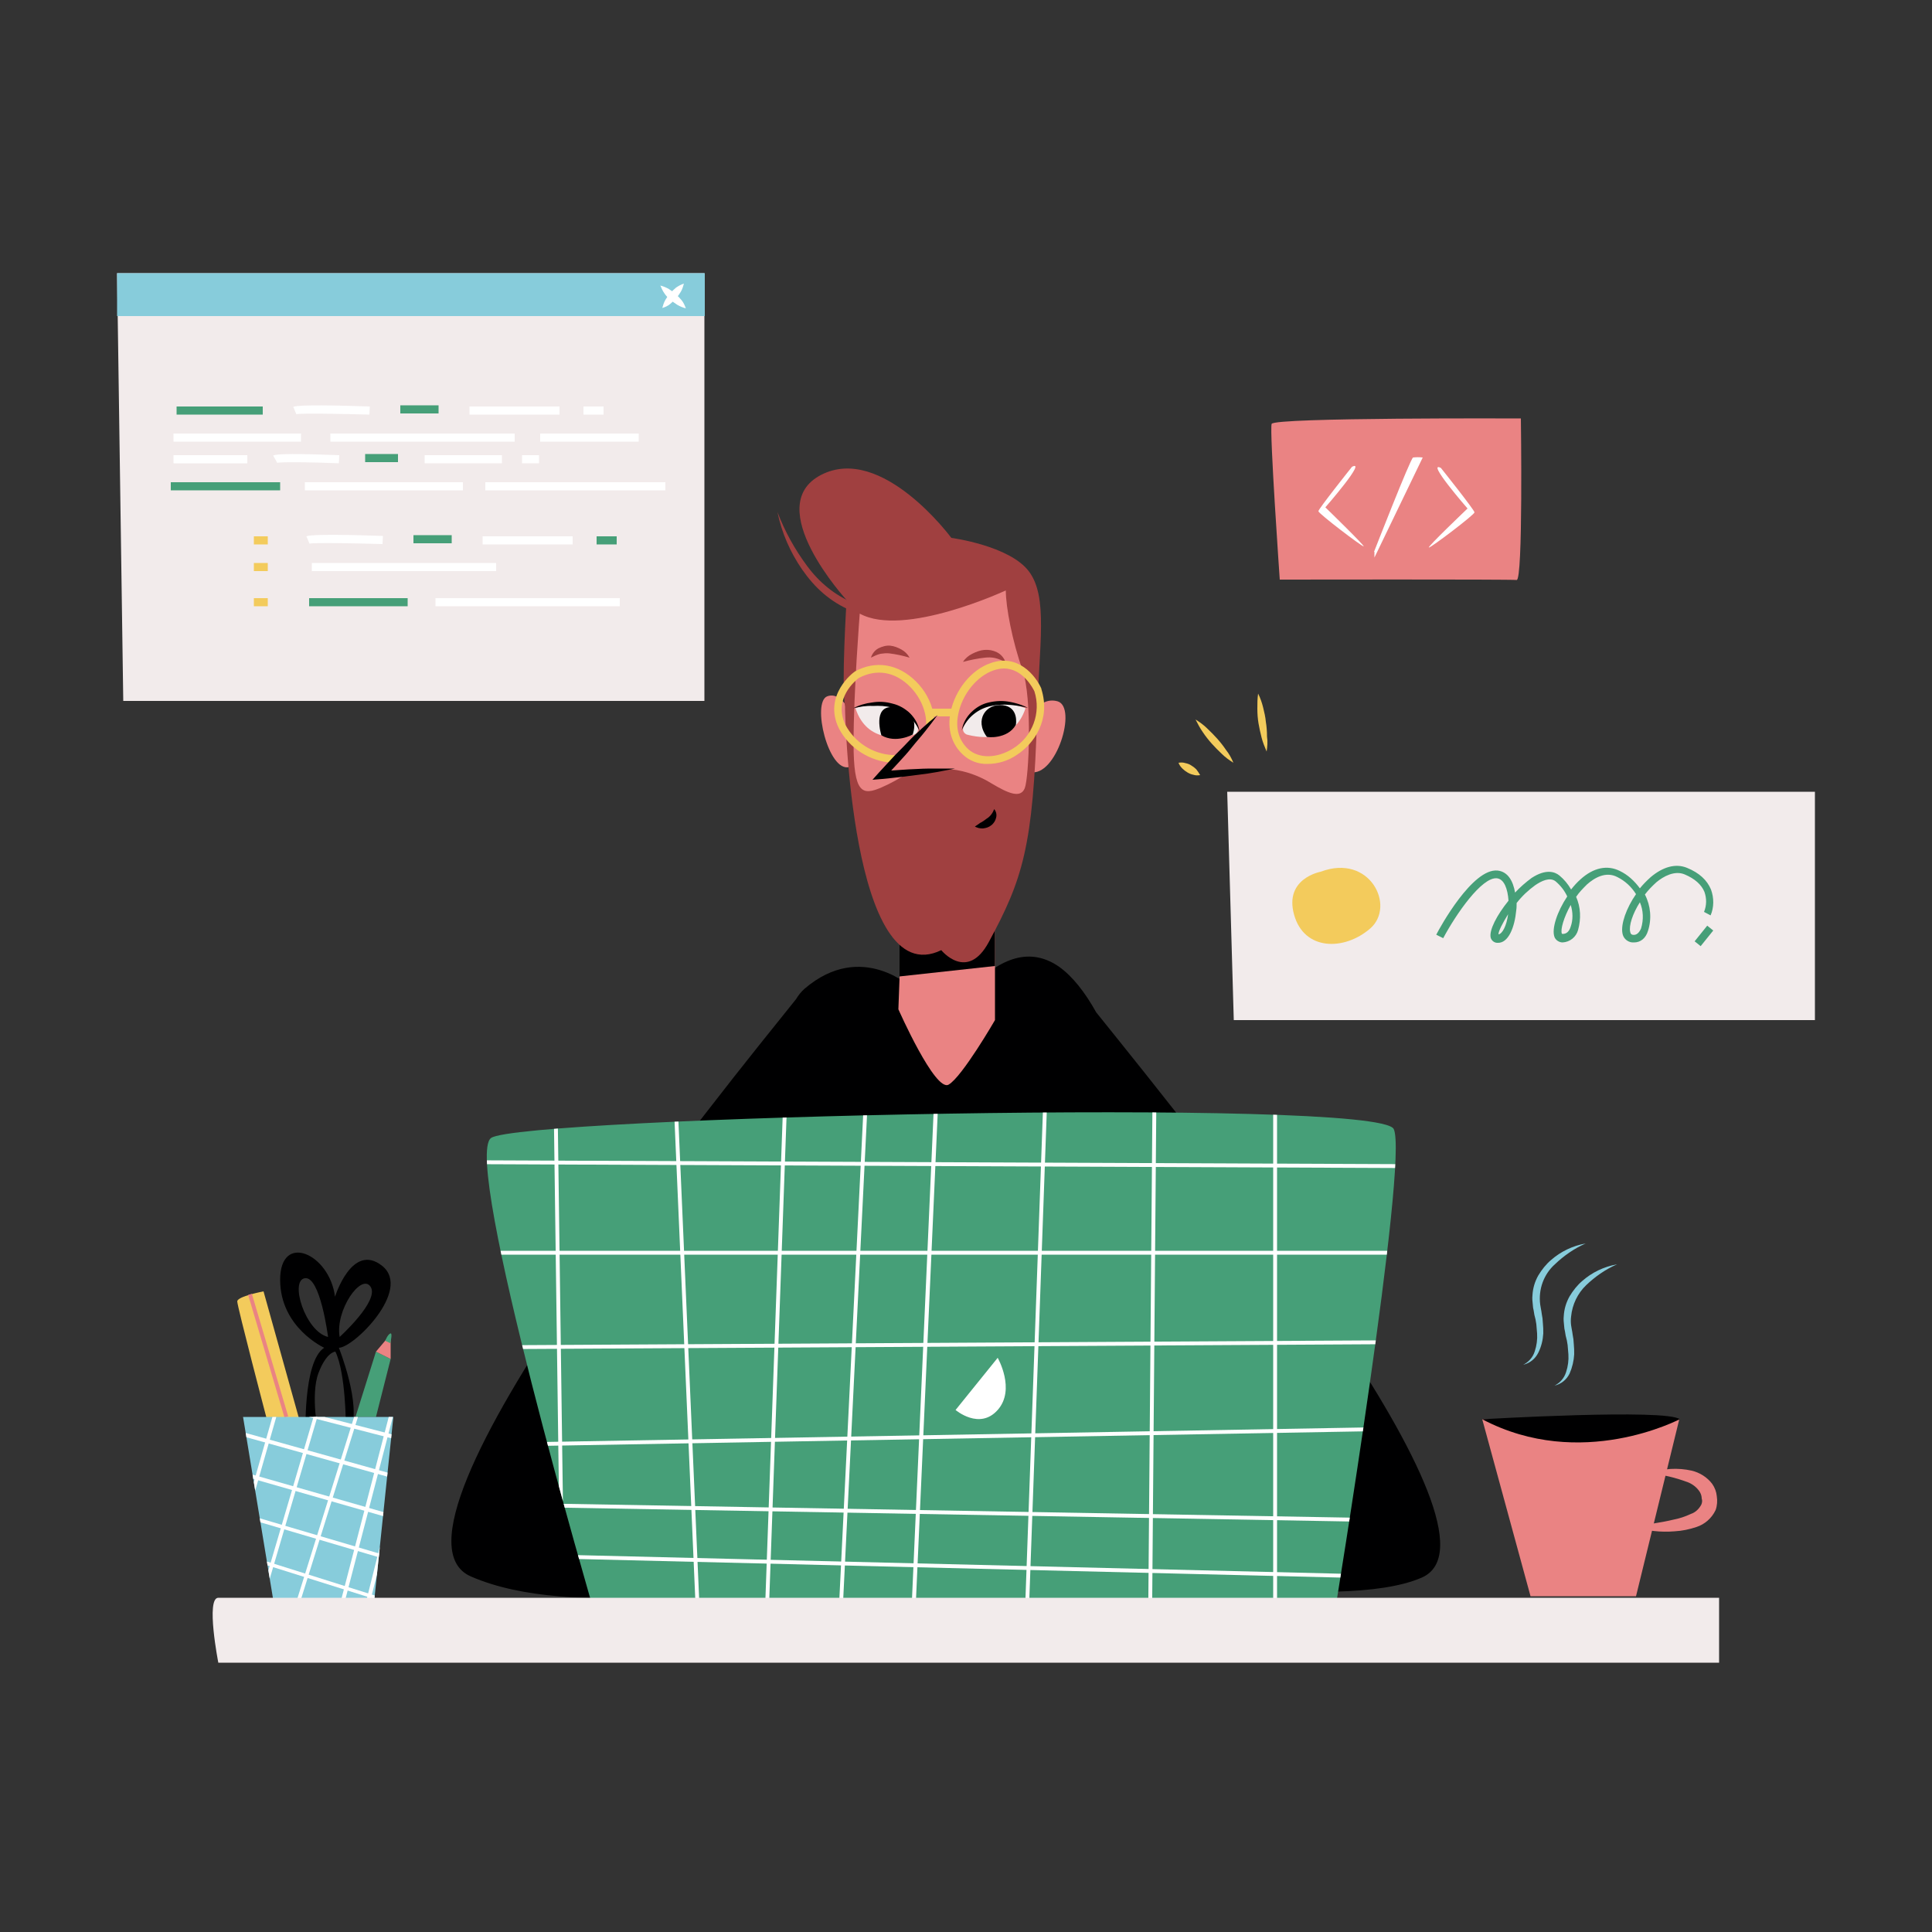 <svg xmlns="http://www.w3.org/2000/svg" xmlns:xlink="http://www.w3.org/1999/xlink" xml:space="preserve" id="Layer_1" x="0" y="0" class="show_show__wrapper__graphic__5Waiy" version="1.1" viewBox="0 0 500 500"><rect x="0" y="0" width="500" height="500" fill="#333333" stroke="none"/><style>.st0{fill:#f2ebeb}.st1{fill:#87ccdb}.st2{fill:#469f78}.st3{fill:#fff}.st4{fill:#f3cb5c}.st5{fill:#000001}.st6{fill:#ea8383}.st8{fill:#a04040}</style><g id="screen-3"><path d="M31.9 181.4 30.3 70.7h152v110.7z" class="st0"/><path d="M30.3 70.7h152.1v11.1H30.3z" class="st1"/><path d="M45.7 105.2H68v2.1H45.7z" class="st2"/><path d="M95.6 107.3c-7.1-.2-17.7-.4-18.9-.1l-.8-1.9c1.2-.6 11.4-.4 19.8-.1l-.1 2.1z" class="st3"/><path d="M103.6 104.9h9.9v2.1h-9.9z" class="st2"/><path d="M121.5 105.2h23.3v2.1h-23.3zm29.5 0h5.2v2.1H151zm-106.1 7h33v2.1h-33zm40.6 0h47.7v2.1H85.5zm54.3 0h25.5v2.1h-25.5zm-94.9 5.6H64v2.1H44.9zm42.8 2.1c-7.1-.3-15.1-.4-16.1-.1 0 0 .1 0 .1-.1l-1-1.8c.8-.5 6.6-.5 17.1-.1l-.1 2.1z" class="st3"/><path d="M94.5 117.5h8.5v2.1h-8.5z" class="st2"/><path d="M109.9 117.8h20v2.1h-20zm25.2 0h4.4v2.1h-4.4z" class="st3"/><path d="M44.2 124.8h28.3v2.1H44.2z" class="st2"/><path d="M78.9 124.8h40.9v2.1H78.9zm46.7 0h46.6v2.1h-46.6zm-26.6 16c-7.1-.2-17.7-.4-18.9-.1l-.8-1.9c1.2-.6 11.4-.4 19.8-.1l-.1 2.1z" class="st3"/><path d="M107 138.5h9.9v2.1H107z" class="st2"/><path d="M124.9 138.8h23.3v2.1h-23.3z" class="st3"/><path d="M154.4 138.8h5.2v2.1h-5.2z" class="st2"/><path d="M80.7 145.7h47.7v2.1H80.7z" class="st3"/><path d="M80 154.8h25.5v2.1H80z" class="st2"/><path d="M112.7 154.8h47.7v2.1h-47.7z" class="st3"/><path d="M65.7 138.8h3.6v2.1h-3.6zm0 6.9h3.6v2.1h-3.6zm0 9.1h3.6v2.1h-3.6z" class="st4"/><path d="M170.9 73.9c.8.2 1.5.5 2.2.9 1.3.8 2.4 1.8 3.3 2.9.5.6.8 1.3 1.1 2.1-.8-.2-1.5-.5-2.2-.9-.6-.4-1.2-.8-1.8-1.3-.6-.5-1.1-1-1.5-1.6-.5-.7-.8-1.4-1.1-2.1z" class="st3"/><path d="M171.4 79.7c.2-.7.4-1.4.8-2.1.7-1.2 1.7-2.3 2.8-3.2.6-.4 1.3-.8 2-1-.2.7-.4 1.4-.8 2.1-.7 1.2-1.7 2.3-2.8 3.2-.6.5-1.3.8-2 1z" class="st3"/></g><g id="screen-2"><path d="m319.3 264-1.7-59.1h152.1V264z" class="st0"/><path d="M341.8 225.6s-9.5 1.7-6.9 11.1 13 9.4 19.7 3.6-.1-19.5-12.8-14.7z" class="st4"/><path d="M422.9 243.9c-.3 0-.7 0-1-.1-1-.3-1.8-1.1-2-2.2-.5-2.4 1-6.6 3.5-10.2-1.2-1.9-2.8-3.4-4.8-4.4-3-1.6-6 .2-7.9 1.9-1 1-2 2-2.8 3.2 1.2 2.7 1.3 5.7.5 8.6-.5 1.8-2.1 3.1-4 3.2-.9 0-1.8-.6-2.1-1.4-.8-2.1.7-6.6 3.3-10.5-.7-1.5-1.7-2.8-3-3.9-1.5-1.2-3.7-.1-5.3 1-1.8 1.3-3.4 2.8-4.8 4.6 0 .6 0 1.3-.1 1.9-.4 4.3-2 8.6-4.9 8.4-.8 0-1.5-.6-1.7-1.3-.5-1.9 1.6-5.9 4.6-9.6-.2-3-1.1-5.6-3-5.8-3.9-.4-10.6 9.3-13.9 15.5l-1.8-.9c.9-1.8 9.4-17.3 15.9-16.6 2.7.3 4 2.8 4.5 5.7 1.3-1.4 2.8-2.7 4.3-3.8 3.7-2.4 6-1.6 7.2-.6 1.2 1 2.2 2.2 3 3.6.7-.9 1.5-1.8 2.4-2.6 3.4-3.1 7-3.8 10.2-2.2 2.1 1 3.8 2.6 5.2 4.5.8-1 1.8-2 2.8-2.9 3.2-2.7 6.5-3.6 9.4-2.4 3.2 1.3 5.2 3.2 6.2 5.6.8 2.2.8 4.6-.1 6.7l-1.7-.9c.7-1.7.7-3.5.1-5.2-.8-1.9-2.5-3.4-5.1-4.5s-5.5.5-7.3 2c-1.1 1-2.1 2-3 3.2 1.5 2.9 1.8 6.3.8 9.4-.6 2-2 3-3.6 3zm1.5-10.4c-1.9 3-2.9 6.1-2.5 7.7.1.6.4.6.5.7 1.2.3 1.9-.7 2.3-1.6.7-2.3.6-4.7-.3-6.8zm-17.9.7c-1.8 3.2-2.7 6.4-2.3 7.4.1.1.1.1.2.1 1 0 1.7-.6 2.1-1.9.6-1.7.6-3.7 0-5.6zm-16.2 2.4c-1.5 2.4-2.5 4.4-2.5 5.2 1-.1 2.1-2.2 2.5-5.2zm48.27 7.011 3.259-4.051 1.558 1.254-3.26 4.05z" class="st2"/><path d="M327.8 194.5c-.5-1.2-1-2.4-1.3-3.6-.3-1.2-.6-2.5-.8-3.7-.2-1.2-.3-2.5-.3-3.8 0-1.3 0-2.6.2-3.9.6 1.2 1 2.4 1.3 3.6.3 1.2.6 2.5.7 3.7.2 1.2.3 2.5.3 3.8.2 1.3.1 2.6-.1 3.9zm-8.6 2.9c-1.1-.7-2.1-1.4-3-2.3-1.8-1.7-3.5-3.5-4.9-5.6-.7-1-1.3-2.1-1.9-3.3 1.1.7 2.1 1.4 3 2.3 1.8 1.7 3.5 3.5 4.9 5.6.8 1 1.4 2.1 1.9 3.3zm-8.6 3.2c-.6.1-1.2.1-1.8-.1-.5-.1-1-.3-1.5-.6s-.9-.6-1.3-1-.8-.9-1-1.5c.6-.1 1.2-.1 1.8.1.5.1 1.1.3 1.5.6.5.3.9.6 1.3 1 .4.5.7 1 1 1.5z" class="st4"/></g><g id="case"><path d="M98.9 327.6c-7.8-6.2-12.2 8-12.2 8-1.4-11.2-14.2-16.8-14.2-4.4s11.4 17.6 11.4 17.6c-5.6 3.6-4.8 23-4.8 23l3.3-.4s-2.1-10.4 0-16 4.4-5.6 4.4-5.6c2.7 5.6 2.7 19 2.7 19s-1.8 7.8 1.2 1.4-3-21.4-3-21.4c3.8 0 19-15 11.2-21.2zm-20 3.2c4-.6 6 15.2 6 15.2-5.9-1.4-10-14.6-6-15.2zm9 15.2c-1.2-6.9 5.6-16.6 8-13s-8 13-8 13z" class="st5"/><path d="m97.3 366.7 3.8-15-3.8-1.9-5.3 16.9z" class="st2"/><path d="m101.1 345.3-3.8 4.5 3.8 1.9z" class="st6"/><path d="m99.7 347 1.3.6s.7-2.8 0-2.5-1.3 1.9-1.3 1.9z" class="st2"/><path d="M68.9 366.7s-7.5-28.6-7.5-29.9 6.8-2.6 6.8-2.6l9.1 32.6h-8.4z" class="st4"/><path d="m64.223 335.115.958-.284 9.407 31.735-.959.284z" class="st6"/><path d="m71.1 416.4-8.2-49.7h38.9l-5 48z" class="st1"/><defs><path id="SVGID_1_" d="m71.1 416.4-8.2-49.7h38.9l-5 48z"/></defs><clipPath id="SVGID_2_"><use xlink:href="#SVGID_1_" overflow="visible"/></clipPath><g clip-path="url(#SVGID_2_)"><path d="M166.3 435.6h-.1L3 384.3c-.3-.1-.4-.4-.3-.6.1-.3.3-.4.6-.3l163.2 51.4c.3.1.4.3.3.6 0 .1-.3.3-.5.2zm3.3-11.5h-.1L5.8 375.8c-.3-.1-.4-.4-.3-.6.1-.3.4-.4.6-.3l163.7 48.3c.3.1.4.4.3.6-.1.2-.3.3-.5.3zm3.1-10.7h-.1l-164.1-47c-.3-.1-.4-.4-.4-.6.1-.3.4-.4.6-.4l164.1 47c.3 0 .5.3.4.6 0 .2-.2.4-.5.4zm2.9-10.2h-.1L11 357.2c-.3-.1-.4-.4-.4-.6.1-.3.4-.4.6-.4l164.5 46c.3.1.4.4.4.6-.1.2-.3.4-.5.4zm3.1-11h-.1L13.3 349.5c-.3-.1-.4-.3-.4-.6s.3-.4.6-.4l165.3 42.7c.3 0 .5.3.4.6s-.2.4-.5.4zm2.7-9.3h-.1L15.7 341.2c-.3-.1-.4-.3-.4-.6.1-.3.3-.4.6-.4l165.6 41.6c.3.1.4.3.4.6s-.2.5-.5.5zm1.7-5.9h-.1L17.2 335.9c-.3-.1-.4-.3-.4-.6.1-.3.3-.4.6-.4l165.8 41c.3.1.4.3.4.6s-.2.5-.5.5zm1.5-5.1h-.1L19.1 329.2c-.3-.1-.4-.3-.4-.6s.3-.4.6-.4l165.3 42.7c.3.1.4.3.4.6 0 .2-.2.4-.4.4z" class="st3"/><path d="M34.5 433.8h-.1c-.3-.1-.4-.3-.3-.6l39.6-138.3c.1-.3.4-.4.6-.3.3.1.4.3.3.6L34.9 433.4c0 .2-.2.3-.4.4zm-8.4-2.7H26c-.3-.1-.4-.4-.3-.6l40.8-136c.1-.3.4-.4.6-.4.3.1.4.4.4.6l-40.7 136c-.2.3-.5.5-.7.4zm-9.2-2.6h-.1c-.3-.1-.4-.3-.4-.6l30.2-105.7c.1-.3.4-.4.6-.4.3.1.4.4.4.6L17.4 428.2c-.1.2-.3.3-.5.3zm-9-2.5h-.1c-.3-.1-.4-.3-.4-.6l29.2-106c.1-.3.4-.4.6-.4.3.1.4.4.3.6l-29.3 106c.1.2-.1.4-.3.4zm-7.5-2.2H.3c-.3-.1-.4-.3-.4-.6l26-106.9c.1-.3.3-.4.6-.4.3.1.4.3.4.6L.9 423.3c-.1.3-.3.5-.5.5zm-8.1-2.4h-.1c-.3-.1-.4-.3-.4-.6l25-107.1c.1-.3.3-.4.6-.4.3.1.4.3.4.6L-7.2 421c-.1.3-.3.5-.5.4zm-5.2-1.5c-.3-.1-.5-.3-.4-.6L11 312c.1-.3.3-.4.6-.4.3.1.4.3.4.6l-24.5 107.3c0 .3-.2.4-.4.4zm-6.6-1.8h-.1c-.3-.1-.4-.3-.4-.6L6 310.6c.1-.3.3-.4.6-.4.3.1.4.3.4.6l-26 106.8c-.1.3-.3.5-.5.5zM66.3 450h-.2c-.3-.1-.4-.4-.3-.6l54-172.8c.1-.3.4-.4.6-.3.3.1.4.4.3.6l-54 172.8c0 .2-.2.3-.4.3zm-8.3-2.7h-.1c-.3-.1-.4-.4-.3-.6l51-173.3c.1-.3.4-.4.6-.3.3.1.4.4.3.6L58.5 447c-.1.2-.3.3-.5.3zm-9.2-2.6h-.1c-.3-.1-.4-.4-.3-.6L98 270.4c.1-.3.4-.4.6-.4.3.1.4.4.4.6L49.3 444.3c-.1.2-.3.4-.5.4zm-9-2.5h-.1c-.3-.1-.4-.3-.3-.6l48.7-174c.1-.3.4-.4.6-.4.3.1.4.4.4.6l-48.7 174c-.2.2-.4.4-.6.4z" class="st3"/><path d="M32.3 439.9h-.1c-.3-.1-.4-.3-.4-.6l45.5-174.9c.1-.3.3-.4.6-.4s.4.3.4.6l-45.6 175c0 .2-.2.3-.4.3zm-8.2-2.3H24c-.3-.1-.4-.3-.4-.6l44.5-175.2c.1-.3.3-.4.6-.4s.4.3.4.6L24.6 437.2c0 .2-.2.4-.5.4zm-5.2-1.5h-.1c-.3-.1-.4-.3-.4-.6l43.9-175.3c.1-.3.3-.4.6-.4s.4.3.4.6L19.4 435.7c0 .2-.2.4-.5.4zm-6.5-1.9h-.1c-.3-.1-.4-.3-.4-.6l45.5-174.9c.1-.3.3-.4.6-.4s.4.3.4.6L12.9 433.8c-.1.3-.3.4-.5.4z" class="st3"/><path d="M161.5 362.9h-.1L27.1 319.8c-.3-.1-.4-.4-.3-.6.1-.3.4-.4.6-.3L161.6 362c.3.1.4.4.3.6 0 .1-.2.3-.4.3zm3.3-11.6h-.1l-134.8-40c-.3-.1-.4-.3-.3-.6.1-.3.4-.4.6-.3l134.8 40c.3.1.4.4.3.6-.1.2-.3.3-.5.3zm3.1-10.7h-.1L32.5 301.9c-.3-.1-.4-.3-.3-.6.1-.3.3-.4.6-.3L168 339.6c.3.1.4.4.3.6 0 .2-.2.4-.4.4zm2.9-10.2h-.1L35.1 292.7c-.3-.1-.4-.3-.3-.6.1-.3.4-.4.6-.4L171 329.4c.3.1.4.4.4.6-.2.3-.4.4-.6.4zm3.1-11h-.1L37.4 285c-.3-.1-.4-.3-.4-.6.1-.3.3-.4.6-.4L174 318.4c.3 0 .5.3.4.6s-.2.5-.5.4zm2.7-9.3h-.1L39.8 276.7c-.3-.1-.4-.3-.4-.6.1-.3.3-.4.6-.4l136.7 33.4c.3 0 .5.3.4.6.1.2-.2.4-.5.4zm1.7-5.9h-.1L41.3 271.4c-.3-.1-.4-.3-.4-.6.1-.3.3-.4.6-.4l136.9 32.8c.3.1.4.3.4.6 0 .2-.2.4-.5.4zm1.5-5.1h-.1L43.2 264.7c-.3-.1-.4-.3-.4-.6.1-.3.3-.4.6-.4l136.4 34.4c.3 0 .5.3.4.6s-.1.5-.4.4zm-48 173.2h-.1c-.3-.1-.4-.4-.3-.6l54-172.8c.1-.3.3-.4.6-.3.3.1.4.4.3.6l-54 172.8c-.1.2-.3.3-.5.3z" class="st3"/><path d="M123.5 469.6h-.1c-.3-.1-.4-.3-.3-.6l51-173.3c.1-.3.4-.4.6-.4.3.1.4.4.4.6l-51 173.2c-.2.4-.4.5-.6.5zm-9.2-2.6h-.1c-.3-.1-.4-.4-.3-.6l49.7-173.7c.1-.3.3-.4.6-.3.3.1.4.4.3.6l-49.7 173.6c-.1.2-.3.4-.5.4zm-9-2.5h-.1c-.3-.1-.4-.4-.3-.6l48.7-174c.1-.3.4-.4.6-.4.3.1.4.4.3.6l-48.7 174c-.1.2-.3.4-.5.4zm-7.5-2.3h-.1c-.3-.1-.4-.3-.4-.6l45.5-174.9c.1-.3.3-.4.6-.4s.4.3.4.6l-45.6 175c0 .2-.2.3-.4.3zm-8.1-2.3h-.1c-.3-.1-.4-.3-.4-.6l44.5-175.1c.1-.3.3-.4.6-.4.3.1.4.3.4.6L90.1 459.5c0 .2-.2.4-.4.4zm-5.3-1.5h-.1c-.3-.1-.4-.3-.4-.6l43.9-175.3c.1-.3.3-.4.6-.4s.4.3.4.6L84.9 458c0 .2-.2.4-.5.4zm-6.5-1.9h-.1c-.3-.1-.4-.3-.4-.6L122.9 281c.1-.3.3-.4.6-.4s.4.3.4.6L78.4 456.1c-.1.3-.3.4-.5.4z" class="st3"/></g></g><g id="character"><g id="character-2"><path d="M283.7 262c-2.9-5.2-6.1-9.3-9.6-11.8-6.5-4.5-14-3.6-22.8 5.5l-15 .2s-13.2-12.8-28.1 0c-.9.8-1.6 1.7-2.2 2.7-16 20-112.1 137.3-84.1 149.4 26.2 11.4 72.9 2.3 98.9 0l24.1-1.2c42-.5 101.6 10.8 123 1.5 25.3-10.9-55.9-111.1-84.2-146.3z" class="st5"/><path d="M257.5 219.2V264s-8.5 14.7-12 16.7-13-19.5-13-19.5l1.5-40.4 23.5-1.6z" class="st6"/><path d="m232.8 252.7 24.7-2.7v-30.8h-24.7z" class="st5"/><path d="M265.2 187.4s3.3-7.4 8.5-5.9-.4 19.8-7.1 18.3-1.4-12.4-1.4-12.4zm-44.3-1.3s-2.7-7.4-6.8-5.9.3 19.8 5.7 18.3 1.1-12.4 1.1-12.4z" class="st6"/><path d="M243.6 245.9s6.7 8.3 12.3-2.1c8.8-16.3 11.5-24.7 12.5-58.6.5-18.3 2.9-30.6-2.1-37.3s-20.1-8.7-20.1-8.7-18-24.4-33.7-16.3 6.6 32.4 6.6 32.4-1.4 22.1-.4 27.6c-.1-.1 1.4 74.4 24.9 63z" class="st8"/><path d="M222.5 158.8s-1.6 20.3-1.6 33.5 2.3 13.6 7.2 11.5 8.1-4.9 10.4-4.9l7.7.2c3.7.4 7.3 1.7 10.5 3.7 4.2 2.5 7.4 3.9 8.5 1.2s2-23.4-.6-30.7-4.3-16.2-4.3-20.5c0 0-26.4 12.3-37.8 6z" class="st6"/><path d="M257.3 209.4c.5.6.7 1.4.5 2.2-.2.8-.6 1.5-1.3 2-.6.5-1.3.7-2.1.8-.4 0-.7 0-1.1-.1-.3-.1-.7-.2-1-.4l.9-.6c.3-.2.5-.4.8-.5.5-.3.9-.6 1.3-.9 1-.6 1.6-1.5 2-2.5z" class="st5"/><path d="M249.2 171.3c.6-.9 1.4-1.6 2.4-2.1s2-.9 3.1-1c1.2-.1 2.3.1 3.3.6s1.8 1.4 2.2 2.5c-.9-.4-1.8-.8-2.7-1-.9-.2-1.7-.2-2.6-.1-1.9.2-3.8.6-5.7 1.1zm-13.8-1.1c-1.7-.5-3.5-.9-5.2-1.1-.8-.1-1.6 0-2.3.1-.9.2-1.7.6-2.5 1 .3-1 1-1.9 1.9-2.4 1-.5 2.1-.8 3.1-.7 1 .1 2 .5 2.9 1 .9.5 1.6 1.2 2.1 2.1zm-34.2-37.7c1.9 5 4.5 9.7 7.7 14 3.1 4.2 7.2 7.6 12.1 9.6 2.4 1 4.9 1.5 7.5 1.7l1 .1h1c.6 0 1.3 0 1.9-.1 1.3-.2 2.6-.3 3.9-.6 5.2-1.2 10.2-3.1 14.9-5.7-4.4 3.3-9.3 5.7-14.6 7.2-5.4 1.6-11.2 1.3-16.4-.7-2.6-1.1-5-2.6-7.1-4.4-2.1-1.8-3.9-3.9-5.5-6.2-3.1-4.5-5.3-9.5-6.4-14.9z" class="st8"/><path d="M231.4 197.4h-.5c-5.8-.4-11.1-3.7-13.8-8.9-4.2-8.6 3.9-14.6 4-14.6l.1-.1c5.4-3 11.3-2 15.9 2.6s6 11.3 3.4 15.9c-1.9 3.2-5.4 5.2-9.1 5.1zm-9.2-21.9c-.6.5-6.7 5.2-3.4 12.1 2.4 4.5 7 7.5 12.1 7.8 3.2.3 6.2-1.4 7.8-4.1 2.1-3.7.8-9.5-3.1-13.5s-8.8-4.8-13.4-2.3zm33.4 22.2c-2.4.1-4.7-.8-6.4-2.4-2.9-2.7-4.1-6.6-3.2-11 1.2-5.8 5.4-11 10.4-12.7 7-2.5 11.6 3.2 13.1 6.6v.1c2.5 8-1.9 14.2-6.4 17.1-2.2 1.5-4.8 2.3-7.5 2.3zm4.2-24.7c-.9 0-1.8.2-2.7.5-4.3 1.5-8.1 6.2-9.1 11.3-.8 3.7.2 6.9 2.6 9.1 2.8 2.5 7.4 2.4 11.6-.2 5-3.1 7.3-9.2 5.5-14.8-.3-.6-2.9-5.9-7.9-5.9z" class="st4"/><path d="M240.4 183.4h6.3v2h-6.3z" class="st4"/><path d="M265.4 183.3s-11.3-4.9-16 4.8c-.4.7-.1 1.5.6 1.9.1 0 .1.1.2.1 3.4.9 12.2 2.3 15.2-6.8z" class="st0"/><path d="M266 183.2c-1.6-.4-3.3-.7-5-.8-1.6-.1-3.3 0-4.9.4-1.6.4-3 1.1-4.3 2.2a10.3 10.3 0 0 0-2.9 4c.3-1.7 1.1-3.3 2.4-4.6 1.3-1.3 2.8-2.2 4.6-2.6 1.7-.4 3.5-.5 5.2-.2 1.7.3 3.4.8 4.9 1.6z" class="st5"/><path d="M221.4 183.3s11.3-4.9 16 4.8c.4.7.1 1.6-.6 1.9-.1 0-.1.1-.2.1-3.4.9-12.2 2.4-15.2-6.8z" class="st0"/><path d="M220.8 183.3c1.5-.8 3.2-1.3 4.9-1.5 1.8-.3 3.5-.2 5.3.3 1.7.4 3.3 1.3 4.6 2.6 1.2 1.2 2.1 2.8 2.4 4.6-.6-1.5-1.6-2.9-2.9-4-1.2-1.1-2.7-1.8-4.3-2.2-1.6-.4-3.2-.5-4.9-.4-1.7-.1-3.4.2-5.1.6zm42.1 4.3s.9-4.6-3.4-5.1-7.4 3.8-4.1 8.2c0 .1 5.3.7 7.5-3.1z" class="st5"/><path d="M228.1 190.3s-2.4-7.6 2.9-7.3c7.8.5 5.2 7.1 5.2 7.1s-4.3 2.4-8.1.2z" class="st5"/><path d="m242.6 185.1-14.5 15.5 19-1.7" class="st6"/><path d="M242.6 185.1c-1 1.4-2.1 2.8-3.2 4.2s-2.3 2.7-3.4 4.1-2.3 2.7-3.5 4l-3.6 3.9-.8-1.7c3.2-.2 6.3-.5 9.5-.6 1.6-.1 3.2-.1 4.8-.1h4.8c-1.6.3-3.1.6-4.7.9s-3.1.5-4.7.7c-3.1.4-6.3.8-9.5 1.1l-2.5.2 1.7-1.9 3.6-3.9c1.2-1.3 2.5-2.5 3.7-3.8s2.5-2.5 3.8-3.7 2.6-2.3 4-3.4z" class="st5"/></g><g id="device"><path d="M153.9 417.6s-34.5-117.7-26.8-123.1 229.7-10.6 233.6-2.3-15.3 125.3-15.3 125.3H153.9z" class="st2"/><defs><path id="SVGID_3_" d="M153.9 417.6s-34.5-117.7-26.8-123.1 229.7-10.6 233.6-2.3-15.3 125.3-15.3 125.3H153.9z"/></defs><clipPath id="SVGID_4_"><use xlink:href="#SVGID_3_" overflow="visible"/></clipPath><g clip-path="url(#SVGID_4_)"><path d="M403.8 581.4c-.3 0-.5-.2-.5-.5L389 183.7c0-.3.2-.5.5-.5s.5.2.5.5l14.2 397.2c.1.2-.2.4-.4.5zm-38.2 0c-.3 0-.5-.2-.5-.5l-4.4-396.5c0-.3.2-.5.5-.5s.5.2.5.5l4.4 396.4c0 .3-.3.6-.5.6zm-35.6 0c-.3 0-.5-.2-.5-.5V184.4c0-.3.2-.5.5-.5s.5.2.5.5v396.4c0 .3-.2.6-.5.6zm-33.7 0c-.3 0-.5-.2-.5-.5l3.3-396.6c0-.3.2-.5.5-.5s.5.2.5.5l-3.3 396.6c0 .2-.2.5-.5.5zm-36.4 0c-.3 0-.5-.2-.5-.5l14.2-396.4c0-.3.2-.5.5-.5s.5.2.5.5L260.4 581c0 .1-.2.4-.5.4zm-30.8.1c-.3 0-.5-.2-.5-.5l17.6-396.4c0-.3.2-.5.5-.5h.1c.3 0 .5.2.5.5L229.6 581c-.1.3-.3.4-.5.5zm-19.6 0c-.3 0-.5-.2-.5-.5l19.5-396.4c0-.3.2-.5.5-.5s.5.3.5.5L210 581c0 .2-.2.4-.5.5zm-16.9 0c-.3 0-.5-.2-.5-.5l14.2-396.5c0-.3.2-.5.5-.5s.5.2.5.5L193.1 581c0 .3-.2.4-.5.5z" class="st3"/><path d="M513.4 285.7H55.5c-.3 0-.5-.2-.5-.5s.2-.5.5-.5h457.9c.3 0 .5.2.5.5s-.2.5-.5.5zM60.9 269.5c-.3 0-.5-.2-.5-.5s.2-.5.5-.5l451.9-4.1c.3 0 .5.2.5.5s-.2.5-.5.5l-451.9 4.1zm451.9-26.3H162.9c-.3 0-.5-.2-.5-.5s.2-.5.5-.5h349.8c.3 0 .5.2.5.5s-.2.5-.4.5zm.1-21.7-350-2.4c-.3 0-.5-.2-.5-.5s.2-.5.5-.5l350 2.4c.3 0 .5.2.5.5s-.2.5-.5.5zm-.1-18.2L163 193.2c-.3 0-.5-.2-.5-.5s.2-.5.5-.5l349.8 10.1c.3 0 .5.2.5.5-.1.2-.3.5-.5.5zm-.1-19.6-349.8-12.6c-.3 0-.5-.2-.5-.5s.3-.5.5-.5l349.8 12.6c.3 0 .5.2.5.5 0 .2-.3.4-.5.5zm0-12.6-349.8-13.9c-.3 0-.5-.2-.5-.5s.2-.5.5-.5l349.8 13.9c.3 0 .5.2.5.5s-.2.5-.5.5zm0-15.9-349.8-10.1c-.3 0-.5-.2-.5-.5s.2-.5.5-.5l349.8 10.1c.3 0 .5.2.5.5s-.2.5-.5.5zM-40.7 377.4c-.3 0-.5-.2-.5-.5s.2-.5.5-.5l576.1-10.2c.3 0 .5.2.5.5s-.2.5-.5.5l-576.1 10.2zm0-27.3c-.3 0-.5-.2-.5-.5s.2-.5.5-.5l575-3.2c.3 0 .5.2.5.4v.1c0 .3-.2.5-.5.5l-575 3.2zm575-25.4h-575c-.3 0-.5-.2-.5-.5s.2-.5.5-.5h575c.3 0 .5.2.5.5s-.2.5-.5.5zm.2-21.7-575.2-2.4c-.3 0-.5-.2-.5-.5s.2-.5.5-.5l575.2 2.4c.3 0 .5.2.5.5s-.2.5-.5.5zm-.2-18.2-575-10.1c-.3 0-.5-.2-.5-.5s.2-.5.5-.5l575 10.1c.3 0 .5.2.5.5s-.2.5-.5.5z" class="st3"/><path d="m534.2 265.2-575-12.6c-.3 0-.5-.2-.5-.5s.2-.5.5-.5l575 12.6c.3 0 .5.2.5.5s-.2.5-.5.5zm0-12.6-575-13.9c-.3 0-.5-.2-.5-.5s.2-.5.5-.5l575 13.9c.3 0 .5.2.5.5s-.3.5-.5.5zm0-15.9-575-10.1c-.3 0-.5-.2-.5-.5s.2-.5.5-.5l575 10.1c.3 0 .5.2.5.5s-.3.5-.5.5z" class="st3"/><path d="M185.2 524.1c-.3 0-.5-.2-.5-.5l-14.2-327.3c0-.3.2-.5.5-.5s.5.2.5.5l14.2 327.2c0 .4-.2.6-.5.6zm-38.2 0c-.3 0-.5-.2-.5-.5L142.1 197c0-.3.2-.5.5-.5s.5.2.5.4v.1l4.4 326.6c0 .3-.2.5-.5.5zm-35.5 0c-.3 0-.5-.2-.5-.5V197c0-.3.2-.5.5-.5s.5.2.5.5v326.6c0 .3-.2.5-.5.5zm-33.7 0c-.3 0-.5-.2-.5-.5l3.3-326.8c0-.3.2-.5.5-.5s.5.2.5.5l-3.3 326.8c0 .3-.3.5-.5.5zm-36.4 0c-.3 0-.5-.2-.5-.5L55 197c0-.3.2-.5.5-.5s.5.2.5.5L41.9 523.7c-.1.2-.3.4-.5.4zm-30.9.1c-.3 0-.5-.3-.5-.5L27.6 197c0-.3.2-.5.5-.5s.5.3.5.5L11 523.7c0 .3-.2.5-.5.5zm-19.5 0c-.3 0-.5-.3-.5-.5L10 197c0-.3.2-.5.5-.5s.5.3.5.5L-8.5 523.7c-.1.3-.3.5-.5.5z" class="st3"/><path d="M545.2 485.2h-575c-.3 0-.5-.2-.5-.5s.2-.5.5-.5h575c.3 0 .5.2.5.5s-.2.5-.5.5zm.2-21.7-575.2-2.4c-.3 0-.5-.2-.5-.5s.2-.5.5-.5l575.2 2.4c.3 0 .5.2.5.5s-.2.5-.5.5zm-.2-18.2-575-10.1c-.3 0-.5-.2-.5-.5s.2-.5.5-.5l575 10.1c.3 0 .5.2.5.5s-.2.5-.5.5zm-.1-19.7-575-12.6c-.3 0-.5-.2-.5-.5s.2-.5.5-.5l575 12.6c.3 0 .5.2.5.5s-.2.5-.5.5zm0-12.5-575-14c-.3 0-.5-.2-.5-.5s.2-.5.5-.5l575 14c.3 0 .5.2.5.5s-.2.5-.5.5zm0-15.9-575-10.1c-.3 0-.5-.2-.5-.5s.2-.5.5-.5l575 10.1c.3 0 .5.2.5.5s-.3.5-.5.5z" class="st3"/></g><path d="m247.3 364.9 10.9-13.5s4.7 8.2 0 13.5-10.9 0-10.9 0z" class="st3"/></g></g><path id="table" d="M56.5 430.3s-3.3-16.8 0-16.8h388.4v16.8H56.5z" class="st0"/><g id="coffee"><path d="M383.6 367.3h51l-11.2 45.8h-27.3z" class="st6"/><path d="M422.7 395.1c3.5-.6 7-1 10.3-1.8 1.6-.3 3.1-.8 4.6-1.5 1.2-.4 2.1-1.3 2.7-2.4.2-.5.3-1 .1-1.6 0-.6-.2-1.2-.5-1.7-.7-1.1-1.8-2-3.1-2.5-3.2-1.2-6.5-2-9.9-2.3 3.5-1.3 7.3-1.5 10.9-.7 2.1.5 4 1.7 5.3 3.4.7 1 1.1 2.1 1.2 3.2.2 1.2.1 2.5-.3 3.6-1 2.1-2.8 3.7-5 4.4-1.8.6-3.7 1-5.6 1.1-3.6.3-7.2-.1-10.7-1.2z" class="st6"/><path d="M383.6 367.3s47.8-2.8 51.1 0c-.1 0-25.5 13.5-51.1 0z" class="st5"/><path d="M410.4 321.8c-3 1.3-5.7 3.2-8 5.4-2.9 2.6-4.3 6.5-3.8 10.4.1.8.3 1.5.4 2.4l.2 1.2.1 1.3c.1.9.1 1.7.1 2.6-.1 1.7-.5 3.4-1.3 5s-2.2 2.7-3.9 3.1c1.4-.7 2.5-1.9 3-3.5.5-1.5.7-3.1.6-4.6-.1-.8-.1-1.6-.2-2.4l-.2-1.2-.3-1.2-.2-1.2c-.1-.4-.2-.9-.2-1.3-.1-.9-.2-1.8-.1-2.6.1-1.8.6-3.5 1.5-5.1.9-1.5 2-2.9 3.3-4 2.5-2.2 5.6-3.7 9-4.3zm8.1 5.4c-3 1.3-5.7 3.2-8 5.4-2.2 2.1-3.6 5-3.9 8.1-.1.8-.1 1.5 0 2.3.1.8.3 1.5.4 2.4l.2 1.2.1 1.3c.1.9.1 1.7.1 2.6-.1 1.7-.5 3.4-1.2 5-.8 1.6-2.2 2.7-3.9 3.1 1.4-.7 2.5-1.9 3-3.5.5-1.5.7-3.1.6-4.6-.1-.8-.1-1.6-.2-2.4l-.2-1.2-.3-1.2-.2-1.2c-.1-.4-.2-.9-.2-1.3-.1-.9-.2-1.8-.1-2.6.1-1.8.6-3.5 1.5-5.1.9-1.5 2-2.9 3.3-4 2.5-2.2 5.6-3.7 9-4.3z" class="st1"/></g><g id="screen-1"><path d="M331.2 150s-2.7-38.6-2.1-40.3 64.5-1.4 64.5-1.4.6 42-1.1 41.8-61.3-.1-61.3-.1z" class="st6"/><path d="M349.9 120.8s-8.7 10.9-8.7 11.5 11.2 9.1 11.7 9.1-9.9-10.1-9.9-10.1 10.9-12.5 6.9-10.5zm5.7 22s9.4-24.1 10.1-24.4c.8-.1 1.7-.1 2.5 0l-12.5 25.9v-1.5zm17.3-21.7s8.7 10.9 8.7 11.5-11.2 9.1-11.8 9.1 10-10.1 10-10.1-10.9-12.5-6.9-10.5z" class="st3"/></g></svg>